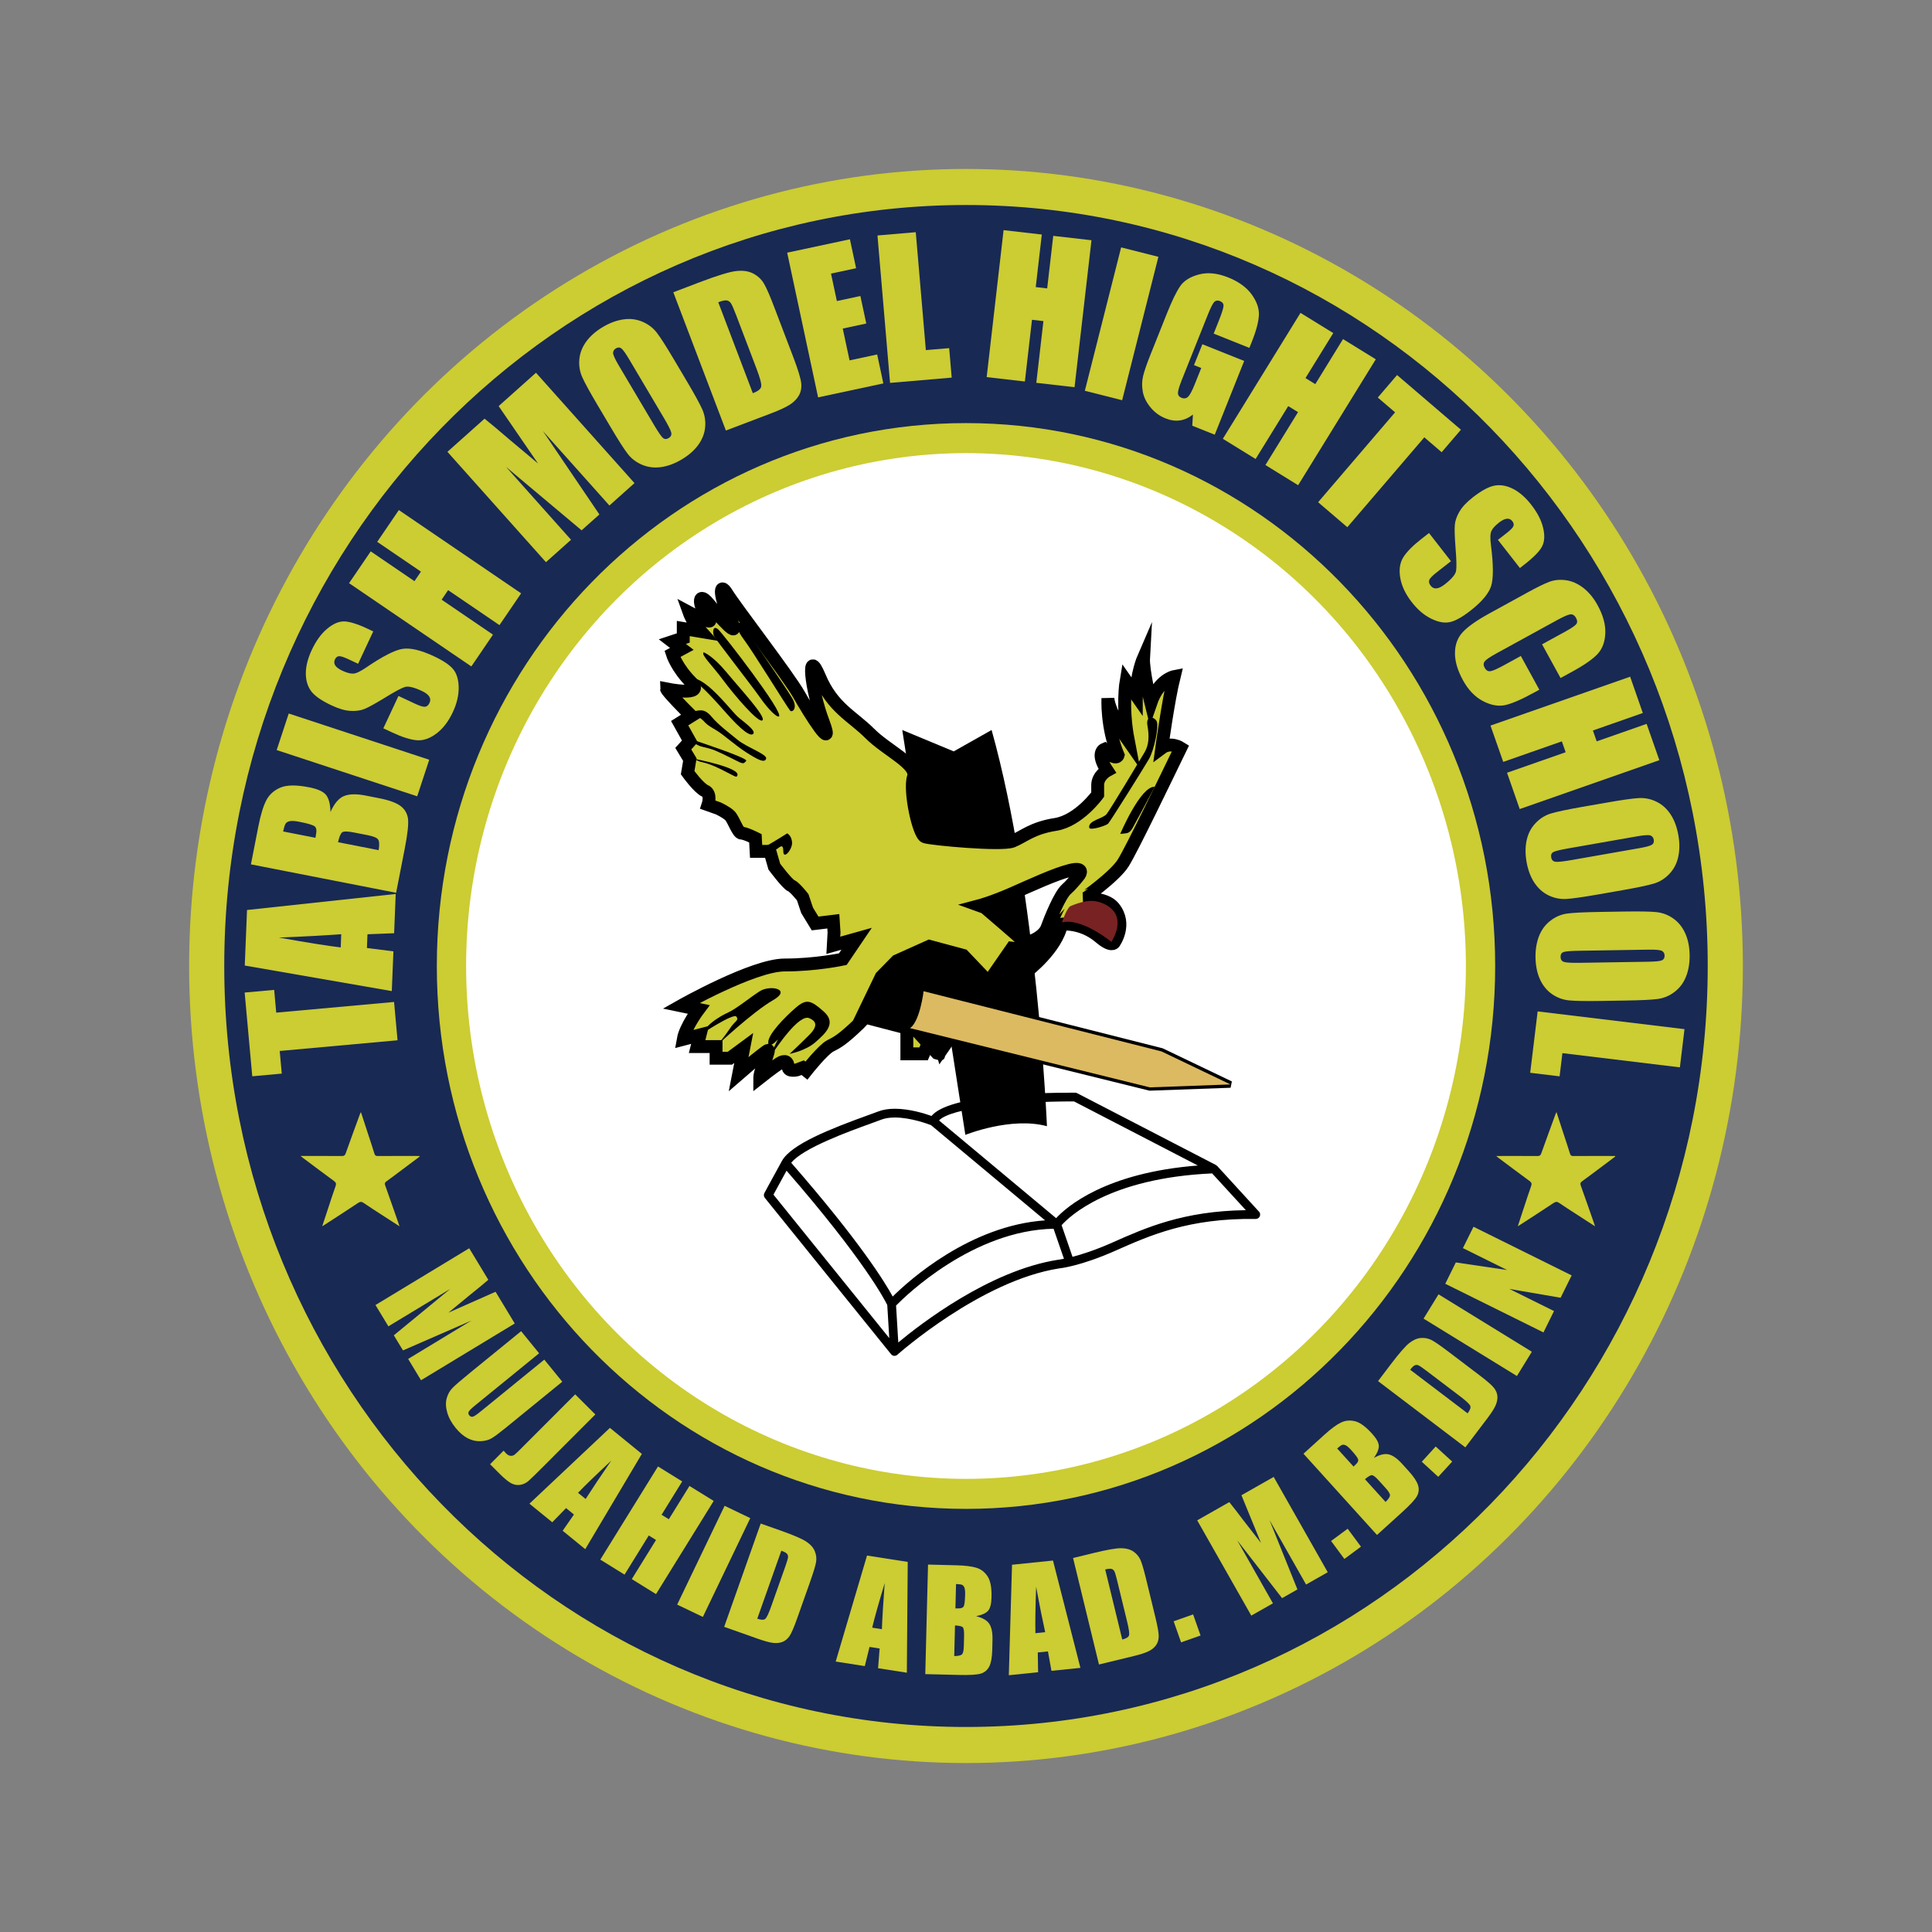 <?xml version="1.0" encoding="utf-8"?>
<!-- Generator: Adobe Illustrator 16.0.0, SVG Export Plug-In . SVG Version: 6.00 Build 0)  -->
<!DOCTYPE svg PUBLIC "-//W3C//DTD SVG 1.1//EN" "http://www.w3.org/Graphics/SVG/1.1/DTD/svg11.dtd">
<svg version="1.1" id="Layer_1" xmlns="http://www.w3.org/2000/svg" xmlns:xlink="http://www.w3.org/1999/xlink" x="0px" y="0px"
	 width="150px" height="150px" viewBox="0 0 150 150" enable-background="new 0 0 150 150" xml:space="preserve">
<rect x="0" y="0" width="150" height="150" fill="#808080" stroke="none"/>
<g>
	<ellipse fill="#CCCC33" cx="75" cy="75" rx="60.316" ry="61.883"/>
	<ellipse fill="#FFFFFF" cx="75" cy="75" rx="38.812" ry="39.819"/>
	<g>
		<g>
			<path fill="#182954" d="M75,15.917C43.195,15.917,17.411,42.37,17.411,75c0,32.632,25.784,59.082,57.589,59.082
				c31.806,0,57.587-26.45,57.587-59.082C132.587,42.37,106.806,15.917,75,15.917z M75,117.149
				c-22.691,0-41.085-18.87-41.085-42.149S52.309,32.849,75,32.849S116.085,51.721,116.085,75S97.691,117.149,75,117.149z"/>
		</g>
	</g>
	<path fill="none" stroke="#FFFFFF" stroke-miterlimit="10" d="M30.538,82.533"/>
	<g>
		<path fill-rule="evenodd" clip-rule="evenodd" fill="#CCCC33" d="M122.827,91.718c0.453-0.326,0.896-0.664,1.344-0.997
			c0.411-0.307,0.823-0.617,1.237-0.928c-0.007-0.015-0.011-0.028-0.014-0.043c-0.074,0-0.146,0-0.219,0
			c-1.009,0-2.017-0.004-3.025,0.004c-0.145,0-0.213-0.04-0.256-0.187c-0.166-0.539-0.347-1.073-0.523-1.61
			c-0.171-0.527-0.343-1.054-0.526-1.617c-0.036,0.076-0.058,0.116-0.072,0.155c-0.372,1.018-0.747,2.033-1.111,3.055
			c-0.056,0.158-0.134,0.204-0.296,0.204c-0.978-0.008-1.956-0.004-2.934-0.004c-0.072,0-0.145,0-0.271,0
			c0.106,0.087,0.162,0.134,0.222,0.179c0.788,0.59,1.575,1.182,2.371,1.764c0.153,0.114,0.189,0.212,0.122,0.396
			c-0.2,0.56-0.381,1.126-0.568,1.692c-0.147,0.451-0.296,0.905-0.469,1.427c0.123-0.076,0.184-0.113,0.245-0.153
			c0.845-0.549,1.692-1.093,2.529-1.652c0.177-0.119,0.292-0.115,0.46,0.004c0.406,0.284,0.828,0.548,1.243,0.818
			c0.494,0.321,0.992,0.641,1.522,0.985c-0.047-0.145-0.081-0.245-0.115-0.345c-0.33-0.943-0.656-1.887-0.996-2.827
			C122.674,91.886,122.702,91.809,122.827,91.718z"/>
		<path fill-rule="evenodd" clip-rule="evenodd" fill="#CCCC33" d="M32.353,89.75c-1.01,0-2.017-0.004-3.025,0.004
			c-0.145,0-0.215-0.04-0.258-0.187c-0.164-0.539-0.346-1.073-0.521-1.61c-0.171-0.527-0.345-1.054-0.527-1.617
			c-0.036,0.076-0.058,0.116-0.074,0.155c-0.372,1.018-0.747,2.033-1.109,3.055c-0.056,0.158-0.133,0.204-0.296,0.204
			c-0.978-0.008-1.958-0.004-2.935-0.004c-0.07,0-0.143,0-0.271,0c0.108,0.087,0.166,0.134,0.224,0.179
			c0.79,0.59,1.575,1.182,2.371,1.764c0.155,0.114,0.188,0.212,0.123,0.396c-0.202,0.56-0.381,1.126-0.568,1.692
			c-0.15,0.451-0.298,0.905-0.471,1.427c0.123-0.076,0.186-0.113,0.245-0.153c0.846-0.549,1.694-1.093,2.531-1.652
			c0.175-0.119,0.291-0.115,0.46,0.004c0.406,0.284,0.826,0.548,1.241,0.818c0.496,0.321,0.992,0.641,1.524,0.985
			c-0.049-0.145-0.081-0.245-0.115-0.345c-0.331-0.943-0.657-1.887-0.994-2.827c-0.058-0.151-0.025-0.229,0.097-0.319
			c0.451-0.326,0.897-0.664,1.342-0.997c0.411-0.307,0.826-0.617,1.238-0.928c-0.004-0.015-0.011-0.028-0.015-0.043
			C32.497,89.75,32.425,89.75,32.353,89.75z"/>
	</g>
	<g>
		<path fill="#CCCC33" d="M18.995,77.061l2.292-0.206l0.159,1.765l9.15-0.828l0.269,2.975l-9.148,0.83l0.159,1.757l-2.29,0.209
			L18.995,77.061z"/>
		<path fill="#CCCC33" d="M19.179,70.652l11.544-1.245l-0.123,3.049l-2.069,0.08l-0.043,1.066l2.057,0.261l-0.126,3.085
			l-11.416-1.984L19.179,70.652z M26.493,72.532c-1.306,0.097-2.919,0.184-4.838,0.26c2.187,0.391,3.785,0.647,4.799,0.765
			L26.493,72.532z"/>
		<path fill="#CCCC33" d="M19.482,67.109l0.572-2.926c0.181-0.924,0.39-1.609,0.626-2.057c0.238-0.448,0.604-0.774,1.101-0.981
			c0.494-0.206,1.23-0.213,2.205-0.022c0.657,0.128,1.097,0.321,1.315,0.579c0.218,0.258,0.339,0.702,0.359,1.339
			c0.287-0.647,0.632-1.059,1.032-1.229c0.404-0.173,0.971-0.188,1.707-0.043l1.042,0.206c0.763,0.148,1.31,0.347,1.644,0.592
			c0.332,0.246,0.529,0.574,0.59,0.979c0.058,0.408-0.027,1.2-0.258,2.38l-0.662,3.39L19.482,67.109z M21.983,64.555l2.507,0.491
			c0.02-0.126,0.036-0.224,0.051-0.292c0.056-0.289,0.021-0.487-0.105-0.592c-0.126-0.108-0.523-0.227-1.19-0.357
			c-0.354-0.069-0.608-0.087-0.761-0.047c-0.155,0.036-0.26,0.104-0.317,0.2C22.107,64.055,22.048,64.255,21.983,64.555z
			 M26.244,65.388l3.153,0.619c0.068-0.415,0.054-0.691-0.04-0.828c-0.094-0.137-0.368-0.249-0.823-0.339l-1.05-0.206
			c-0.483-0.094-0.786-0.101-0.909-0.018C26.453,64.697,26.343,64.955,26.244,65.388z"/>
		<path fill="#CCCC33" d="M22.417,55.397l10.909,3.59l-0.935,2.838l-10.909-3.59L22.417,55.397z"/>
		<path fill="#CCCC33" d="M28.979,49.022l-1.175,2.513l-0.77-0.361c-0.361-0.167-0.604-0.243-0.732-0.226
			c-0.13,0.018-0.229,0.103-0.3,0.253c-0.076,0.162-0.066,0.315,0.027,0.463c0.094,0.145,0.276,0.282,0.545,0.408
			c0.348,0.163,0.631,0.236,0.852,0.226c0.218-0.007,0.548-0.162,0.994-0.467c1.277-0.87,2.219-1.353,2.823-1.452
			c0.604-0.098,1.417,0.092,2.436,0.568c0.742,0.346,1.247,0.689,1.518,1.026c0.271,0.339,0.408,0.812,0.415,1.42
			c0.004,0.608-0.148,1.241-0.456,1.901c-0.339,0.724-0.765,1.277-1.279,1.662s-1.021,0.556-1.517,0.516
			c-0.5-0.04-1.139-0.242-1.918-0.608l-0.68-0.317l1.175-2.513l1.266,0.592c0.39,0.182,0.657,0.265,0.801,0.247
			c0.144-0.02,0.26-0.119,0.343-0.299c0.084-0.179,0.076-0.346-0.025-0.5c-0.099-0.153-0.289-0.296-0.566-0.426
			c-0.613-0.287-1.052-0.392-1.319-0.312c-0.269,0.083-0.781,0.357-1.537,0.824c-0.759,0.464-1.292,0.758-1.595,0.882
			c-0.305,0.125-0.667,0.175-1.091,0.151c-0.422-0.021-0.909-0.162-1.461-0.422c-0.797-0.372-1.332-0.747-1.605-1.123
			c-0.272-0.375-0.408-0.84-0.404-1.391c0.005-0.552,0.159-1.147,0.46-1.792c0.329-0.702,0.722-1.249,1.182-1.636
			c0.458-0.388,0.895-0.583,1.317-0.583c0.418,0.001,1.042,0.195,1.869,0.583L28.979,49.022z"/>
		<path fill="#CCCC33" d="M30.967,39.601l9.493,6.466l-1.682,2.468l-3.987-2.715l-0.503,0.74l3.987,2.715l-1.681,2.468l-9.493-6.466
			l1.682-2.468l3.395,2.313l0.503-0.74l-3.395-2.313L30.967,39.601z"/>
		<path fill="#CCCC33" d="M41.613,28.941l7.649,8.567l-1.948,1.739l-5.165-5.782l4.387,6.477l-1.382,1.232l-5.863-4.921l5.044,5.654
			l-1.948,1.739l-7.649-8.567l2.883-2.574c0.545,0.438,1.176,0.967,1.891,1.586l2.262,1.896l-3.06-4.458L41.613,28.941z"/>
		<path fill="#CCCC33" d="M53.337,29.616c0.588,0.992,0.981,1.71,1.18,2.15c0.198,0.44,0.274,0.906,0.231,1.393
			c-0.043,0.487-0.22,0.947-0.531,1.378c-0.312,0.431-0.747,0.812-1.302,1.142c-0.531,0.314-1.056,0.509-1.581,0.586
			c-0.523,0.076-1.014,0.016-1.476-0.177c-0.462-0.195-0.837-0.479-1.127-0.858c-0.291-0.377-0.736-1.075-1.337-2.093l-1.003-1.69
			c-0.588-0.992-0.981-1.708-1.18-2.15c-0.198-0.44-0.274-0.904-0.231-1.393c0.043-0.487,0.22-0.947,0.531-1.378
			c0.31-0.431,0.747-0.812,1.302-1.142c0.529-0.314,1.056-0.509,1.579-0.584c0.525-0.078,1.016-0.018,1.478,0.175
			c0.462,0.195,0.837,0.48,1.127,0.859c0.291,0.377,0.736,1.075,1.339,2.093L53.337,29.616z M48.845,27.891
			c-0.274-0.46-0.473-0.738-0.599-0.837c-0.128-0.097-0.271-0.099-0.429-0.005c-0.134,0.08-0.206,0.193-0.217,0.339
			c-0.009,0.145,0.137,0.473,0.438,0.981l2.733,4.613c0.341,0.574,0.574,0.915,0.7,1.021s0.274,0.11,0.446,0.007
			c0.175-0.103,0.24-0.247,0.196-0.431c-0.042-0.182-0.234-0.564-0.579-1.147L48.845,27.891z"/>
		<path fill="#CCCC33" d="M52.276,22.692l2.089-0.796c1.348-0.512,2.284-0.797,2.804-0.853c0.523-0.058,0.961,0.009,1.317,0.198
			c0.355,0.188,0.631,0.444,0.823,0.769c0.195,0.323,0.487,0.994,0.869,2.01l1.433,3.76c0.364,0.965,0.564,1.625,0.597,1.984
			c0.034,0.361-0.029,0.673-0.184,0.943c-0.155,0.269-0.384,0.503-0.689,0.702c-0.303,0.199-0.789,0.426-1.456,0.68l-3.521,1.337
			L52.276,22.692z M55.765,23.466l2.685,7.063c0.402-0.153,0.621-0.328,0.651-0.525s-0.088-0.653-0.361-1.369l-1.586-4.169
			c-0.186-0.487-0.321-0.794-0.404-0.918c-0.082-0.125-0.191-0.198-0.325-0.222C56.289,23.303,56.07,23.35,55.765,23.466z"/>
		<path fill="#CCCC33" d="M61.116,19.618l4.871-1.041l0.48,2.248l-1.948,0.417l0.455,2.131l1.826-0.39l0.457,2.136l-1.826,0.39
			l0.528,2.47l2.144-0.458l0.479,2.248l-5.065,1.083L61.116,19.618z"/>
		<path fill="#CCCC33" d="M71.1,18.028l0.783,9.154l1.811-0.153l0.195,2.289l-4.786,0.41l-0.976-11.445L71.1,18.028z"/>
		<path fill="#CCCC33" d="M84.742,18.652l-1.315,11.411l-2.968-0.341l0.552-4.793l-0.888-0.101l-0.552,4.792l-2.966-0.341
			l1.313-11.411l2.968,0.341l-0.471,4.081l0.888,0.103l0.471-4.081L84.742,18.652z"/>
		<path fill="#CCCC33" d="M89.938,19.939l-2.814,11.134l-2.897-0.732l2.818-11.134L89.938,19.939z"/>
		<path fill="#CCCC33" d="M97.002,27.009l-2.772-1.107l0.386-0.969c0.244-0.61,0.37-1.003,0.377-1.178
			c0.011-0.175-0.083-0.301-0.281-0.381c-0.173-0.068-0.313-0.048-0.43,0.06c-0.113,0.106-0.277,0.433-0.498,0.978l-2.042,5.12
			c-0.19,0.478-0.285,0.805-0.285,0.981s0.095,0.301,0.278,0.374c0.202,0.081,0.375,0.05,0.516-0.092
			c0.141-0.143,0.309-0.462,0.507-0.958l0.506-1.265l-0.562-0.224l0.649-1.622l3.247,1.297l-2.285,5.726l-1.745-0.696l0.051-0.866
			c-0.321,0.252-0.658,0.406-1.012,0.455c-0.354,0.05-0.728-0.002-1.117-0.159c-0.465-0.186-0.858-0.475-1.173-0.862
			c-0.317-0.388-0.516-0.792-0.591-1.209c-0.078-0.418-0.07-0.821,0.023-1.21c0.092-0.386,0.286-0.947,0.579-1.681l1.265-3.17
			c0.405-1.018,0.756-1.735,1.052-2.154c0.292-0.417,0.777-0.713,1.45-0.891c0.675-0.177,1.425-0.1,2.251,0.229
			c0.813,0.325,1.418,0.761,1.822,1.308c0.4,0.549,0.594,1.084,0.572,1.607c-0.021,0.525-0.204,1.223-0.554,2.098L97.002,27.009z"/>
		<path fill="#CCCC33" d="M106.816,27.896l-6.029,9.776l-2.54-1.567l2.531-4.106l-0.76-0.469l-2.533,4.106l-2.544-1.568l6.029-9.776
			l2.544,1.568l-2.157,3.494l0.761,0.471l2.154-3.498L106.816,27.896z"/>
		<path fill="#CCCC33" d="M113.425,33.363l-1.496,1.746l-1.346-1.154l-5.977,6.978l-2.268-1.941l5.975-6.978l-1.342-1.149
			l1.497-1.747L113.425,33.363z"/>
		<path fill="#CCCC33" d="M118.005,44.102l-1.707-2.188l0.672-0.523c0.313-0.244,0.492-0.428,0.533-0.55
			c0.044-0.123,0.015-0.25-0.088-0.38c-0.11-0.141-0.253-0.204-0.424-0.186c-0.174,0.018-0.377,0.117-0.612,0.301
			c-0.303,0.234-0.499,0.455-0.588,0.655c-0.092,0.197-0.103,0.563-0.034,1.097c0.195,1.533,0.198,2.592,0.013,3.177
			c-0.188,0.583-0.724,1.221-1.611,1.912c-0.646,0.503-1.18,0.799-1.605,0.886c-0.422,0.087-0.907-0.005-1.45-0.276
			c-0.545-0.271-1.041-0.694-1.488-1.268c-0.492-0.63-0.792-1.263-0.9-1.895c-0.108-0.631-0.032-1.16,0.229-1.585
			s0.73-0.902,1.41-1.433l0.594-0.462l1.703,2.187l-1.101,0.861c-0.339,0.263-0.534,0.465-0.583,0.603
			c-0.048,0.137-0.012,0.283,0.11,0.44c0.123,0.157,0.274,0.226,0.458,0.206c0.181-0.02,0.394-0.125,0.637-0.314
			c0.532-0.415,0.825-0.759,0.875-1.034c0.049-0.276,0.036-0.857-0.036-1.743c-0.068-0.887-0.09-1.496-0.061-1.822
			c0.025-0.327,0.144-0.673,0.356-1.039s0.56-0.738,1.039-1.113c0.697-0.541,1.271-0.848,1.73-0.92
			c0.458-0.074,0.933,0.018,1.424,0.272c0.486,0.254,0.95,0.66,1.385,1.219c0.479,0.612,0.787,1.21,0.924,1.795
			c0.138,0.584,0.112,1.064-0.079,1.438c-0.191,0.375-0.646,0.842-1.367,1.403L118.005,44.102z"/>
		<path fill="#CCCC33" d="M121.162,52.643l-1.437-2.618l1.75-0.96c0.509-0.279,0.811-0.481,0.906-0.608
			c0.097-0.125,0.09-0.281-0.015-0.473c-0.119-0.216-0.271-0.31-0.455-0.285c-0.186,0.027-0.534,0.181-1.043,0.46l-4.676,2.565
			c-0.49,0.269-0.794,0.473-0.911,0.614c-0.117,0.141-0.12,0.31-0.009,0.514c0.106,0.195,0.253,0.281,0.435,0.26
			c0.183-0.022,0.551-0.184,1.103-0.487l1.267-0.696l1.436,2.62l-0.392,0.214c-1.042,0.572-1.821,0.904-2.34,0.996
			c-0.516,0.092-1.076-0.023-1.681-0.347c-0.604-0.325-1.108-0.855-1.514-1.593c-0.421-0.767-0.63-1.476-0.624-2.127
			c0.005-0.648,0.207-1.189,0.611-1.62c0.402-0.431,1.097-0.918,2.084-1.459l2.942-1.615c0.725-0.398,1.28-0.673,1.674-0.821
			c0.39-0.149,0.819-0.193,1.292-0.131c0.469,0.063,0.923,0.26,1.354,0.591c0.431,0.331,0.807,0.781,1.116,1.35
			c0.423,0.771,0.625,1.49,0.6,2.154c-0.021,0.666-0.213,1.2-0.57,1.602c-0.361,0.401-1.009,0.861-1.948,1.375L121.162,52.643z"/>
		<path fill="#CCCC33" d="M128.831,59.02l-10.841,3.796l-0.984-2.82l4.551-1.593l-0.296-0.844l-4.551,1.595l-0.989-2.82
			l10.843-3.795l0.984,2.819l-3.875,1.357l0.294,0.844l3.877-1.357L128.831,59.02z"/>
		<path fill="#CCCC33" d="M124.045,69.451c-1.139,0.199-1.948,0.314-2.429,0.343c-0.483,0.029-0.945-0.063-1.385-0.276
			c-0.44-0.213-0.809-0.542-1.103-0.985c-0.294-0.442-0.496-0.983-0.608-1.622c-0.106-0.606-0.103-1.166,0.011-1.683
			c0.114-0.518,0.343-0.958,0.689-1.319c0.343-0.364,0.743-0.613,1.198-0.75c0.458-0.137,1.267-0.31,2.432-0.514l1.936-0.337
			c1.137-0.2,1.946-0.314,2.429-0.344c0.481-0.029,0.943,0.063,1.383,0.276c0.442,0.213,0.809,0.541,1.104,0.985
			c0.292,0.444,0.494,0.985,0.606,1.622c0.106,0.604,0.103,1.167-0.011,1.683c-0.112,0.516-0.343,0.956-0.688,1.32
			c-0.345,0.363-0.743,0.613-1.2,0.75c-0.456,0.137-1.266,0.307-2.432,0.513L124.045,69.451z M127.245,65.857
			c0.526-0.092,0.858-0.18,0.996-0.265c0.135-0.083,0.188-0.214,0.156-0.398c-0.026-0.152-0.107-0.26-0.239-0.321
			c-0.134-0.062-0.493-0.04-1.073,0.062l-5.284,0.927c-0.657,0.115-1.058,0.213-1.202,0.292c-0.144,0.083-0.198,0.22-0.164,0.415
			c0.034,0.2,0.146,0.314,0.332,0.339c0.188,0.025,0.613-0.022,1.279-0.139L127.245,65.857z"/>
		<path fill="#CCCC33" d="M124.272,77.713c-1.153,0.019-1.971,0.004-2.454-0.043c-0.479-0.047-0.92-0.211-1.324-0.49
			c-0.4-0.28-0.711-0.661-0.931-1.145s-0.336-1.05-0.347-1.697c-0.009-0.615,0.083-1.169,0.274-1.662
			c0.195-0.492,0.491-0.891,0.888-1.194c0.396-0.307,0.83-0.491,1.303-0.554c0.473-0.065,1.299-0.106,2.482-0.125l1.963-0.032
			c1.154-0.018,1.974-0.004,2.453,0.043s0.922,0.209,1.324,0.491c0.402,0.282,0.713,0.662,0.933,1.146
			c0.222,0.484,0.337,1.048,0.347,1.698c0.009,0.613-0.081,1.169-0.276,1.66c-0.193,0.494-0.487,0.891-0.886,1.195
			c-0.395,0.306-0.832,0.489-1.305,0.555c-0.471,0.063-1.299,0.104-2.479,0.122L124.272,77.713z M127.999,74.668
			c0.534-0.011,0.875-0.043,1.023-0.106c0.147-0.061,0.22-0.186,0.218-0.368c-0.004-0.157-0.064-0.276-0.188-0.355
			c-0.121-0.083-0.477-0.118-1.068-0.108l-5.363,0.086c-0.665,0.011-1.077,0.043-1.231,0.1c-0.155,0.056-0.231,0.186-0.229,0.384
			c0.005,0.202,0.096,0.332,0.276,0.386c0.18,0.054,0.607,0.076,1.284,0.065L127.999,74.668z"/>
		<path fill="#CCCC33" d="M130.426,82.869l-9.121-1.104l-0.219,1.802l-2.282-0.276l0.579-4.766l11.401,1.378L130.426,82.869z"/>
	</g>
	<g>
		<g>
			<path fill="#CCCC33" d="M39.965,102.755l-7.277,4.407l-1-1.655l4.911-2.978l-5.311,2.316l-0.711-1.172l4.38-3.602l-4.802,2.905
				l-1.003-1.654l7.278-4.407l1.483,2.449c-0.394,0.338-0.862,0.724-1.411,1.162l-1.688,1.389l3.662-1.623L39.965,102.755z"/>
			<path fill="#CCCC33" d="M43.655,107.276l-4.407,3.592c-0.5,0.405-0.862,0.677-1.093,0.808c-0.228,0.134-0.516,0.206-0.859,0.219
				s-0.678-0.066-1.001-0.238c-0.323-0.171-0.63-0.438-0.918-0.792c-0.321-0.394-0.54-0.794-0.655-1.203
				c-0.116-0.406-0.13-0.771-0.042-1.092c0.086-0.317,0.234-0.588,0.445-0.803c0.211-0.218,0.688-0.628,1.431-1.235l3.904-3.179
				l1.396,1.716l-4.945,4.028c-0.289,0.234-0.46,0.4-0.514,0.498c-0.054,0.097-0.043,0.19,0.033,0.286
				c0.09,0.108,0.191,0.143,0.305,0.104c0.114-0.042,0.335-0.195,0.662-0.464l4.862-3.96L43.655,107.276z"/>
			<path fill="#CCCC33" d="M46.222,109.818l-4.019,4.024c-0.599,0.603-0.992,0.983-1.176,1.142c-0.184,0.161-0.397,0.26-0.637,0.3
				c-0.24,0.036-0.471-0.004-0.698-0.122c-0.224-0.118-0.511-0.351-0.859-0.697l-0.783-0.782l1.05-1.054
				c0.086,0.103,0.151,0.175,0.195,0.217c0.112,0.111,0.227,0.173,0.345,0.182c0.121,0.009,0.224-0.02,0.312-0.088
				c0.09-0.07,0.249-0.221,0.476-0.448l4.229-4.235L46.222,109.818z"/>
			<path fill="#CCCC33" d="M49.833,112.881l-4.395,7.397l-1.752-1.43l0.874-1.261l-0.612-0.5l-1.07,1.101l-1.773-1.443l6.248-5.885
				L49.833,112.881z M45.468,116.381c0.523-0.817,1.187-1.811,1.995-2.983c-1.201,1.122-2.063,1.955-2.585,2.504L45.468,116.381z"/>
			<path fill="#CCCC33" d="M55.412,116.532l-4.479,7.234l-1.881-1.165l1.881-3.038l-0.564-0.347l-1.88,3.038l-1.882-1.165
				l4.479-7.234l1.88,1.164l-1.602,2.588l0.563,0.347l1.602-2.585L55.412,116.532z"/>
			<path fill="#CCCC33" d="M58.251,117.868l-3.681,7.67l-1.995-0.956l3.684-7.671L58.251,117.868z"/>
			<path fill="#CCCC33" d="M59.06,118.288l1.562,0.55c1.007,0.357,1.671,0.645,1.992,0.862c0.325,0.221,0.542,0.466,0.649,0.744
				c0.112,0.275,0.145,0.552,0.098,0.826c-0.043,0.277-0.202,0.793-0.469,1.555l-0.994,2.807c-0.254,0.722-0.46,1.191-0.612,1.409
				c-0.155,0.219-0.339,0.366-0.558,0.446c-0.216,0.075-0.458,0.099-0.725,0.064c-0.267-0.032-0.649-0.137-1.149-0.313l-2.63-0.93
				L59.06,118.288z M60.662,120.396l-1.867,5.277c0.301,0.106,0.507,0.111,0.619,0.017c0.112-0.098,0.263-0.412,0.453-0.947
				l1.103-3.116c0.128-0.364,0.198-0.603,0.211-0.71c0.013-0.112-0.013-0.206-0.08-0.282
				C61.035,120.556,60.889,120.479,60.662,120.396z"/>
			<path fill="#CCCC33" d="M70.476,121.267l-0.069,8.602l-2.233-0.35l0.119-1.53l-0.783-0.123l-0.368,1.49l-2.259-0.354l2.432-8.229
				L70.476,121.267z M68.469,126.491c0.038-0.971,0.112-2.165,0.22-3.583c-0.475,1.573-0.799,2.729-0.972,3.464L68.469,126.491z"/>
			<path fill="#CCCC33" d="M72.052,121.473l2.205,0.056c0.696,0.016,1.223,0.085,1.58,0.2c0.357,0.119,0.641,0.345,0.852,0.682
				c0.213,0.336,0.311,0.871,0.292,1.605c-0.011,0.498-0.097,0.843-0.26,1.036c-0.16,0.19-0.471,0.333-0.935,0.427
				c0.511,0.129,0.852,0.329,1.028,0.602c0.176,0.273,0.257,0.686,0.242,1.241l-0.018,0.786c-0.015,0.573-0.091,0.999-0.229,1.273
				s-0.352,0.458-0.643,0.553c-0.288,0.094-0.878,0.13-1.77,0.107l-2.558-0.063L72.052,121.473z M74.146,126.199l-0.06,2.377
				c0.314-0.002,0.513-0.047,0.599-0.13c0.09-0.086,0.139-0.301,0.146-0.644l0.02-0.794c0.009-0.364-0.025-0.586-0.099-0.666
				C74.677,126.266,74.475,126.217,74.146,126.199z M74.226,122.984l-0.047,1.891c0.096-0.002,0.168-0.002,0.222,0
				c0.217,0.005,0.355-0.044,0.419-0.152c0.061-0.104,0.099-0.407,0.112-0.912c0.007-0.268-0.015-0.455-0.06-0.563
				c-0.047-0.108-0.11-0.177-0.188-0.205C74.607,123.013,74.453,122.991,74.226,122.984z"/>
			<path fill="#CCCC33" d="M81.753,121.16l2.13,8.333l-2.247,0.23l-0.274-1.508l-0.789,0.081l0.025,1.535l-2.274,0.234l0.249-8.578
				L81.753,121.16z M81.148,126.722c-0.211-0.947-0.444-2.121-0.704-3.521c-0.056,1.646-0.075,2.844-0.054,3.6L81.148,126.722z"/>
			<path fill="#CCCC33" d="M83.313,120.964l1.608-0.392c1.039-0.253,1.754-0.376,2.142-0.37c0.388,0.007,0.705,0.098,0.947,0.267
				c0.245,0.174,0.422,0.387,0.536,0.643c0.113,0.255,0.265,0.774,0.454,1.557l0.704,2.896c0.18,0.742,0.267,1.247,0.258,1.514
				c-0.011,0.268-0.083,0.493-0.224,0.677c-0.138,0.183-0.328,0.334-0.57,0.451c-0.242,0.119-0.62,0.241-1.133,0.366l-2.712,0.658
				L83.313,120.964z M85.808,121.854l1.323,5.438c0.308-0.076,0.483-0.184,0.526-0.325c0.04-0.141-0.006-0.486-0.141-1.039
				l-0.781-3.211c-0.09-0.375-0.16-0.613-0.211-0.711c-0.049-0.101-0.123-0.166-0.221-0.194
				C86.209,121.782,86.043,121.797,85.808,121.854z"/>
			<path fill="#CCCC33" d="M92.633,125.342l0.579,1.637l-1.514,0.533l-0.577-1.636L92.633,125.342z"/>
			<path fill="#CCCC33" d="M98.889,114.667l4.196,7.4l-1.681,0.956l-2.836-4.997l2.164,5.376l-1.192,0.679l-3.476-4.481l2.767,4.882
				l-1.681,0.954l-4.2-7.398l2.491-1.414c0.327,0.404,0.7,0.884,1.12,1.445l1.343,1.726l-1.52-3.705L98.889,114.667z"/>
			<path fill="#CCCC33" d="M104.633,118.69l1.032,1.393l-1.288,0.954l-1.032-1.395L104.633,118.69z"/>
			<path fill="#CCCC33" d="M101.202,112.867l1.634-1.483c0.519-0.469,0.945-0.783,1.285-0.941c0.339-0.162,0.7-0.193,1.088-0.098
				c0.384,0.098,0.824,0.419,1.318,0.965c0.332,0.368,0.509,0.677,0.523,0.928c0.018,0.251-0.11,0.568-0.379,0.954
				c0.454-0.258,0.841-0.35,1.158-0.271c0.313,0.076,0.656,0.317,1.028,0.729l0.53,0.585c0.386,0.426,0.622,0.786,0.711,1.079
				c0.088,0.294,0.062,0.573-0.083,0.844c-0.146,0.268-0.549,0.7-1.209,1.297l-1.896,1.72L101.202,112.867z M103.817,112.459
				l1.271,1.403c0.068-0.066,0.121-0.117,0.159-0.151c0.162-0.147,0.229-0.279,0.2-0.398c-0.027-0.119-0.21-0.366-0.549-0.739
				c-0.179-0.197-0.321-0.319-0.43-0.366c-0.108-0.046-0.2-0.053-0.279-0.022C104.113,112.218,103.989,112.31,103.817,112.459z
				 M105.976,114.844l1.599,1.765c0.224-0.217,0.339-0.386,0.344-0.509c0.004-0.123-0.107-0.311-0.339-0.566l-0.532-0.588
				c-0.245-0.271-0.422-0.408-0.53-0.413C106.408,114.526,106.228,114.631,105.976,114.844z"/>
			<path fill="#CCCC33" d="M111.467,112.306l1.281,1.171l-1.083,1.184l-1.278-1.171L111.467,112.306z"/>
			<path fill="#CCCC33" d="M106.991,107.229l0.999-1.319c0.648-0.852,1.124-1.396,1.429-1.638c0.306-0.24,0.608-0.372,0.904-0.392
				c0.298-0.02,0.57,0.032,0.819,0.16c0.249,0.127,0.694,0.434,1.336,0.921l2.373,1.8c0.609,0.462,0.994,0.801,1.154,1.014
				c0.162,0.213,0.249,0.434,0.256,0.664c0.008,0.231-0.047,0.468-0.158,0.711c-0.112,0.245-0.328,0.577-0.649,1l-1.686,2.223
				L106.991,107.229z M109.488,106.347l4.457,3.385c0.193-0.256,0.26-0.449,0.204-0.585c-0.06-0.137-0.312-0.377-0.765-0.72
				l-2.632-1.997c-0.307-0.234-0.513-0.373-0.614-0.42c-0.101-0.045-0.198-0.049-0.292-0.009
				C109.753,106.039,109.634,106.156,109.488,106.347z"/>
			<path fill="#CCCC33" d="M111.686,100.491l7.246,4.458l-1.158,1.885l-7.248-4.456L111.686,100.491z"/>
			<path fill="#CCCC33" d="M114.402,95.245l7.622,3.777l-0.859,1.735l-3.978-0.684l3.466,1.716l-0.819,1.66l-7.624-3.778
				l0.819-1.657l3.983,0.59l-3.432-1.701L114.402,95.245z"/>
		</g>
	</g>
	<g>
		<path d="M97.715,94.036l-3.213-3.511c-0.002-0.002-0.004-0.003-0.006-0.003c-0.023-0.025-0.051-0.046-0.079-0.062
			c-0.002-0.002-0.006-0.006-0.009-0.008l-10.781-5.578c-0.047-0.025-0.101-0.039-0.155-0.039h-0.149c-2.948,0-9.661,0.184-11,1.808
			c-0.52-0.187-1.707-0.56-2.845-0.56c-0.487,0-0.918,0.068-1.283,0.208c-0.213,0.081-0.489,0.182-0.809,0.297
			c-2.855,1.032-5.964,2.244-6.68,3.551c-0.83,1.508-1.358,2.489-1.358,2.489c-0.065,0.121-0.052,0.268,0.034,0.375l9.801,12.138
			c0.004,0.004,0.011,0.011,0.015,0.015c0.007,0.009,0.018,0.019,0.025,0.027c0.007,0.007,0.016,0.013,0.025,0.016
			c0.009,0.008,0.02,0.015,0.029,0.022c0.011,0.005,0.018,0.009,0.027,0.014c0.011,0.004,0.023,0.01,0.034,0.015
			c0.009,0.002,0.018,0.004,0.025,0.008c0.014,0.001,0.027,0.003,0.04,0.007c0.005,0,0.011,0.004,0.018,0.004s0.018,0,0.025,0l0,0
			l0,0l0,0l0,0c0.007,0,0.014,0,0.021,0c0.033-0.004,0.062-0.011,0.09-0.021c0.007,0,0.011-0.004,0.018-0.006
			c0.032-0.015,0.063-0.032,0.09-0.056c0.003,0,0.005-0.002,0.005-0.004c0.065-0.058,6.479-5.749,12.547-6.7
			c0.068-0.007,1.671-0.17,4.403-1.386c2.669-1.184,5.692-2.532,10.866-2.457c0.004,0,0.004,0,0.007,0
			c0.197-0.005,0.342-0.151,0.342-0.341C97.838,94.191,97.789,94.098,97.715,94.036z M83.322,85.514h0.066l9.612,4.976
			c-7.177,0.556-10.195,3.213-11.003,4.088l-9.091-7.588C73.829,86.021,78.698,85.514,83.322,85.514z M67.618,87.226
			c0.325-0.117,0.603-0.218,0.819-0.301c0.285-0.108,0.637-0.162,1.041-0.162c1.221,0,2.556,0.496,2.809,0.595l8.854,7.39
			c-5.845,0.407-10.553,4.65-11.831,5.914c-0.592-1.088-2.54-4.262-7.88-10.385C62.354,89.133,65.877,87.855,67.618,87.226z
			 M61.067,90.892c5.995,6.897,7.613,10.004,7.82,10.43l0.155,2.568l-8.991-11.138C60.221,92.441,60.579,91.783,61.067,90.892z
			 M82.137,97.809c-5.333,0.835-10.716,5.021-12.394,6.419l-0.173-2.865c0.761-0.777,5.964-5.836,12.228-5.964l0.807,2.332
			C82.309,97.79,82.147,97.807,82.137,97.809z M86.35,96.478c-1.312,0.582-2.358,0.914-3.08,1.102l-0.848-2.457
			c0.588-0.66,3.684-3.66,11.687-4.02l2.616,2.854C91.875,94.021,88.943,95.324,86.35,96.478z"/>
		<path d="M81.285,87.438c0,0-0.754-18.095-4.297-30.761l-2.941,1.66l-3.996-1.66l4.899,31.435
			C74.951,88.111,78.496,86.68,81.285,87.438z"/>
		<g>
			<path fill="#CCCC33" stroke="#000000" stroke-miterlimit="10" d="M87.202,67.006c0.679-1.074,3.45-6.843,4.467-8.936
				c0,0-0.79-0.507-1.47,0c0,0,0.511-3.731,0.961-5.54c0,0-1.187,0.226-1.809,2.035c0,0-0.623-2.488-0.566-3.505
				c0,0-0.565,1.3-0.565,2.94l-0.79-1.131c0,0-0.341,1.979,0.17,4.637c0,0-1.473-2.093-1.584-3.28c0,0-0.114,2.262,0.792,4.411
				c0,0-0.132,0.509-1.084-0.453c0,0-0.668,0.283,0.234,1.64c0,0-0.734,0.397-0.734,1.131c0,0.736,0,0.736,0,0.736
				s-1.471,2.035-3.28,2.318c-1.809,0.281-2.487,0.961-3.335,1.301c-0.849,0.337-6.28-0.169-6.787-0.339
				c-0.505-0.171-1.243-3.621-0.902-4.638c0.337-1.018-2.039-2.035-3.396-3.393c-1.356-1.357-2.883-1.979-3.9-4.409
				c-1.017-2.432-0.678,0.961,0.283,3.505c0.962,2.545-1.075-0.679-1.867-2.091c-0.79-1.414-4.976-6.843-5.596-7.86
				c-0.624-1.018-0.624,0.226,0.282,2.035c0.906,1.81-0.906-0.283-1.753-1.301c-0.848-1.017-0.734,0.339,0,1.131
				c0.736,0.792-1.469-0.395-1.469-0.395s0.282,0.792,0.902,1.47l-1.357-0.228v0.736l-0.848,0.281l0.736,0.566l-0.736,0.396
				c0,0,0.341,1.075,1.472,2.206c1.129,1.131-1.923,0.509-1.923,0.509s0,0.169,1.923,2.091l-0.905,0.566l0.792,1.415l-0.511,0.564
				l0.511,0.848l-0.171,1.018c0,0,0.85,1.187,1.358,1.414c0.509,0.228,0.226,1.075,0.226,1.075l0.793,0.282
				c0,0,0.621,0.283,0.904,0.566c0.283,0.281,0.623,1.356,0.904,1.356c0.283,0,1.075,0.395,1.075,0.395l0.056,1.02h1.073
				l0.341,1.187c0,0,1.016,1.356,1.3,1.468c0.282,0.114,0.904,0.906,0.904,0.906l0.341,1.018l0.621,1.018l1.414-0.17l0.056,0.866
				l-0.056,1l1.808-0.507l-1.071,1.582c0,0-2.093,0.453-4.524,0.453c-2.432,0-8.032,3.167-8.032,3.167l1.358,0.283
				c0,0-1.02,1.356-1.189,2.318l1.303-0.34l-0.228,0.906h1.472v0.903h1.073l1.074-0.792l-0.395,2.035l1.243-1.073
				c0,0,0.981-0.792,1.057-0.792c0.074,0-0.321,1.131-0.491,1.47c-0.169,0.342-0.169,0.679-0.169,0.679s1.075-0.848,1.526-1.131
				c0.453-0.282,0.678-0.112,0.678,0.283c0,0.395,0.678,0.226,0.678,0.226l0.453-0.17l0.284,0.228c0,0,1.3-1.642,1.865-1.924
				c0.564-0.281,0.963-0.508,2.206-1.695c1.243-1.188,1.261-2.771,3.374-4.241c0.745-0.52,1.939-0.908,3.22-1.182l1.718,1.126
				l-4.581,5.087v1.526h1.301c0,0,0.704-1.563,0.754-2.035c0.051-0.471,0.659,1.696,0.659,1.696l5.45-7.872
				c0.177,0.017,0.324,0.04,0.433,0.071c1.147,0.315,1.754-0.341,1.754-0.341l-0.981,2.037c0,0,2.262-1.735,2.638-3.619
				c0,0,1.538-0.208,2.979,1.018c0.896,0.763,1.101,0.424,1.101,0.424s1.039-1.425-0.028-2.742
				c-0.664-0.821-2.374-0.678-2.374-0.678S86.524,68.08,87.202,67.006z M73.419,74.049c0.04-0.009,0.085-0.016,0.137-0.027
				C73.504,74.033,73.459,74.04,73.419,74.049z M83.811,67.91c0,0-0.509,0.678-1.019,1.133c-0.507,0.451-1.243,2.262-1.507,2.995
				c-0.265,0.736-1.546,1.301-1.829,1.02c-0.283-0.283-2.997-2.602-2.997-2.602l-0.396-0.143c0,0,0.962-0.254,2.51-0.931
				c1.544-0.68,3.371-1.528,4.521-1.812C84.244,67.29,83.811,67.91,83.811,67.91z"/>
			<g>
				<path d="M62.832,79.05c0.428,0.185,0.792,0.509,0,1.301s-1.526,1.469-1.526,1.469s1.232-0.224,2-0.902
					c0.769-0.678,1.674-1.47,0.657-2.376c-1.018-0.905-1.356-1.018-2.205-0.283c-0.848,0.736-2.111,2.035-2.111,2.659
					c0,0.621,0.754-0.227,0.754-0.227s-0.848,1.695-0.453,1.129C60.344,81.257,62.04,78.711,62.832,79.05z"/>
				<path d="M55.689,81.143c0,0,2.789-2.608,4.315-3.479c1.526-0.873-0.228-1.215-1.018-0.704c-0.792,0.509-1.811,1.356-2.432,1.639
					c-0.621,0.284-1.225,0.696-1.508,0.981c-0.282,0.281-0.696,0.771-0.696,0.771s2.601-1.733,2.825-1.42
					c0.22,0.304-0.112,0.319-0.507,0.926S55.689,81.143,55.689,81.143z"/>
				<path d="M61.116,64.703c0,0-1.129,0.722-1.771,1.061c-0.641,0.339-0.641,0.339-0.641,0.339s1.434-0.076,1.622-0.189
					c0.188-0.114,0.491-0.489,0.491,0.189s0.715-0.155,0.679-0.7C61.457,64.857,61.116,64.703,61.116,64.703z"/>
				<path d="M61.343,55.17c0.145,0.179,0.643-0.151,0.152-0.981c-0.491-0.83-3.507-5.201-3.811-5.654
					c-0.299-0.453-0.79-0.038,0,1.018C58.479,50.607,61.041,54.791,61.343,55.17z"/>
				<path d="M60.476,55.621c-0.143,0.092-0.754-0.451-1.47-1.469c-0.716-1.019-3.467-4.524-3.581-4.79
					c-0.114-0.264-0.074-0.866,0.341-0.489C56.18,49.251,60.891,55.357,60.476,55.621z"/>
				<path d="M54.634,50.646c0,0,0.676,0.229,1.77,1.546c1.093,1.319,3.092,3.467,2.791,3.731c-0.301,0.263-2.187-1.959-3.054-3.128
					S54.405,50.835,54.634,50.646z"/>
				<path d="M58.479,56.978c-0.202,0.204-0.83-0.168-2.224-1.761s-1.921-2.008-2.261-2.309c-0.341-0.303,0.112-0.355,1.018,0.388
					c0.904,0.744,1.894,2.006,2.246,2.336C57.611,55.96,58.742,56.714,58.479,56.978z"/>
				<path d="M59.481,58.901c-0.108,0.373-0.657,0.076-1.544-0.489c-0.891-0.566-1.721-1.358-2.362-1.735
					c-0.64-0.375-0.712-0.446-0.978-0.732c-0.265-0.285-1.131-0.68-0.718-0.727s0.792-0.254,1.355,0.415
					c0.566,0.669,1.292,1.196,2.022,1.799C57.988,58.033,59.583,58.562,59.481,58.901z"/>
				<path d="M57.938,59.067c-0.256,0.337-0.294,0.211-1.31-0.28c-1.014-0.489-1.2-0.603-2.029-0.79
					c-0.832-0.189-0.718-0.529-0.718-0.529S58.096,58.855,57.938,59.067z"/>
				<path d="M57.257,60.184c-0.072,0.254-0.189,0.074-1.35-0.491c-1.162-0.565-1.387-0.46-1.727-0.626
					c-0.339-0.166-0.339-0.166-0.339-0.166S57.432,59.579,57.257,60.184z"/>
				<path d="M89.652,61.087c0,0-1.093,2.075-1.433,2.677c-0.339,0.603-0.415,0.896-0.828,0.938
					c-0.416,0.043-0.416,0.043-0.416,0.043S88.56,61.011,89.652,61.087z"/>
				<path d="M84.565,64.255c0.034,0.264,1.318-0.151,1.468-0.303c0.152-0.152,2.753-4.297,3.168-5.014s0.79-2.563,0.603-2.938
					c-0.188-0.379-0.865-0.491-0.716,0.337c0.149,0.83,0.113,1.508-0.226,2.075c-0.339,0.565-2.64,4.411-2.94,4.786
					C85.62,63.577,84.489,63.688,84.565,64.255z"/>
			</g>
			<path fill="#782223" d="M83.075,70.371c0,0,1.082-0.52,1.908-0.411c0.848,0.116,2.645,0.888,1.307,3.168
				c0,0-2.291-1.891-3.839-1.514C82.451,71.614,82.763,70.645,83.075,70.371z"/>
		</g>
		<path d="M66.225,79.247l4.666,1.216l1.573,1.725c0,0,0.974,0.404,0.888-0.253c-0.09-0.653,0.817-1.499,0.817-1.499l3.195-4.271
			l-2.318-2.432l-2.938-0.79l-2.771,1.245l-1.33,1.357L66.225,79.247z"/>
		<g>
			<path d="M70.03,79.933l0.482-0.321c0.491-0.33,0.837-1.822,0.943-2.685l0.034-0.289l18.78,4.752l5.374,2.574l-0.101,0.489
				l-6.295,0.228L70.03,79.933z"/>
			<path fill="#DCBA61" d="M95.533,84.195l-5.353-2.563l-18.471-4.673c0,0-0.283,2.346-1.055,2.865l18.619,4.599L95.533,84.195z"/>
		</g>
	</g>
</g>
</svg>
